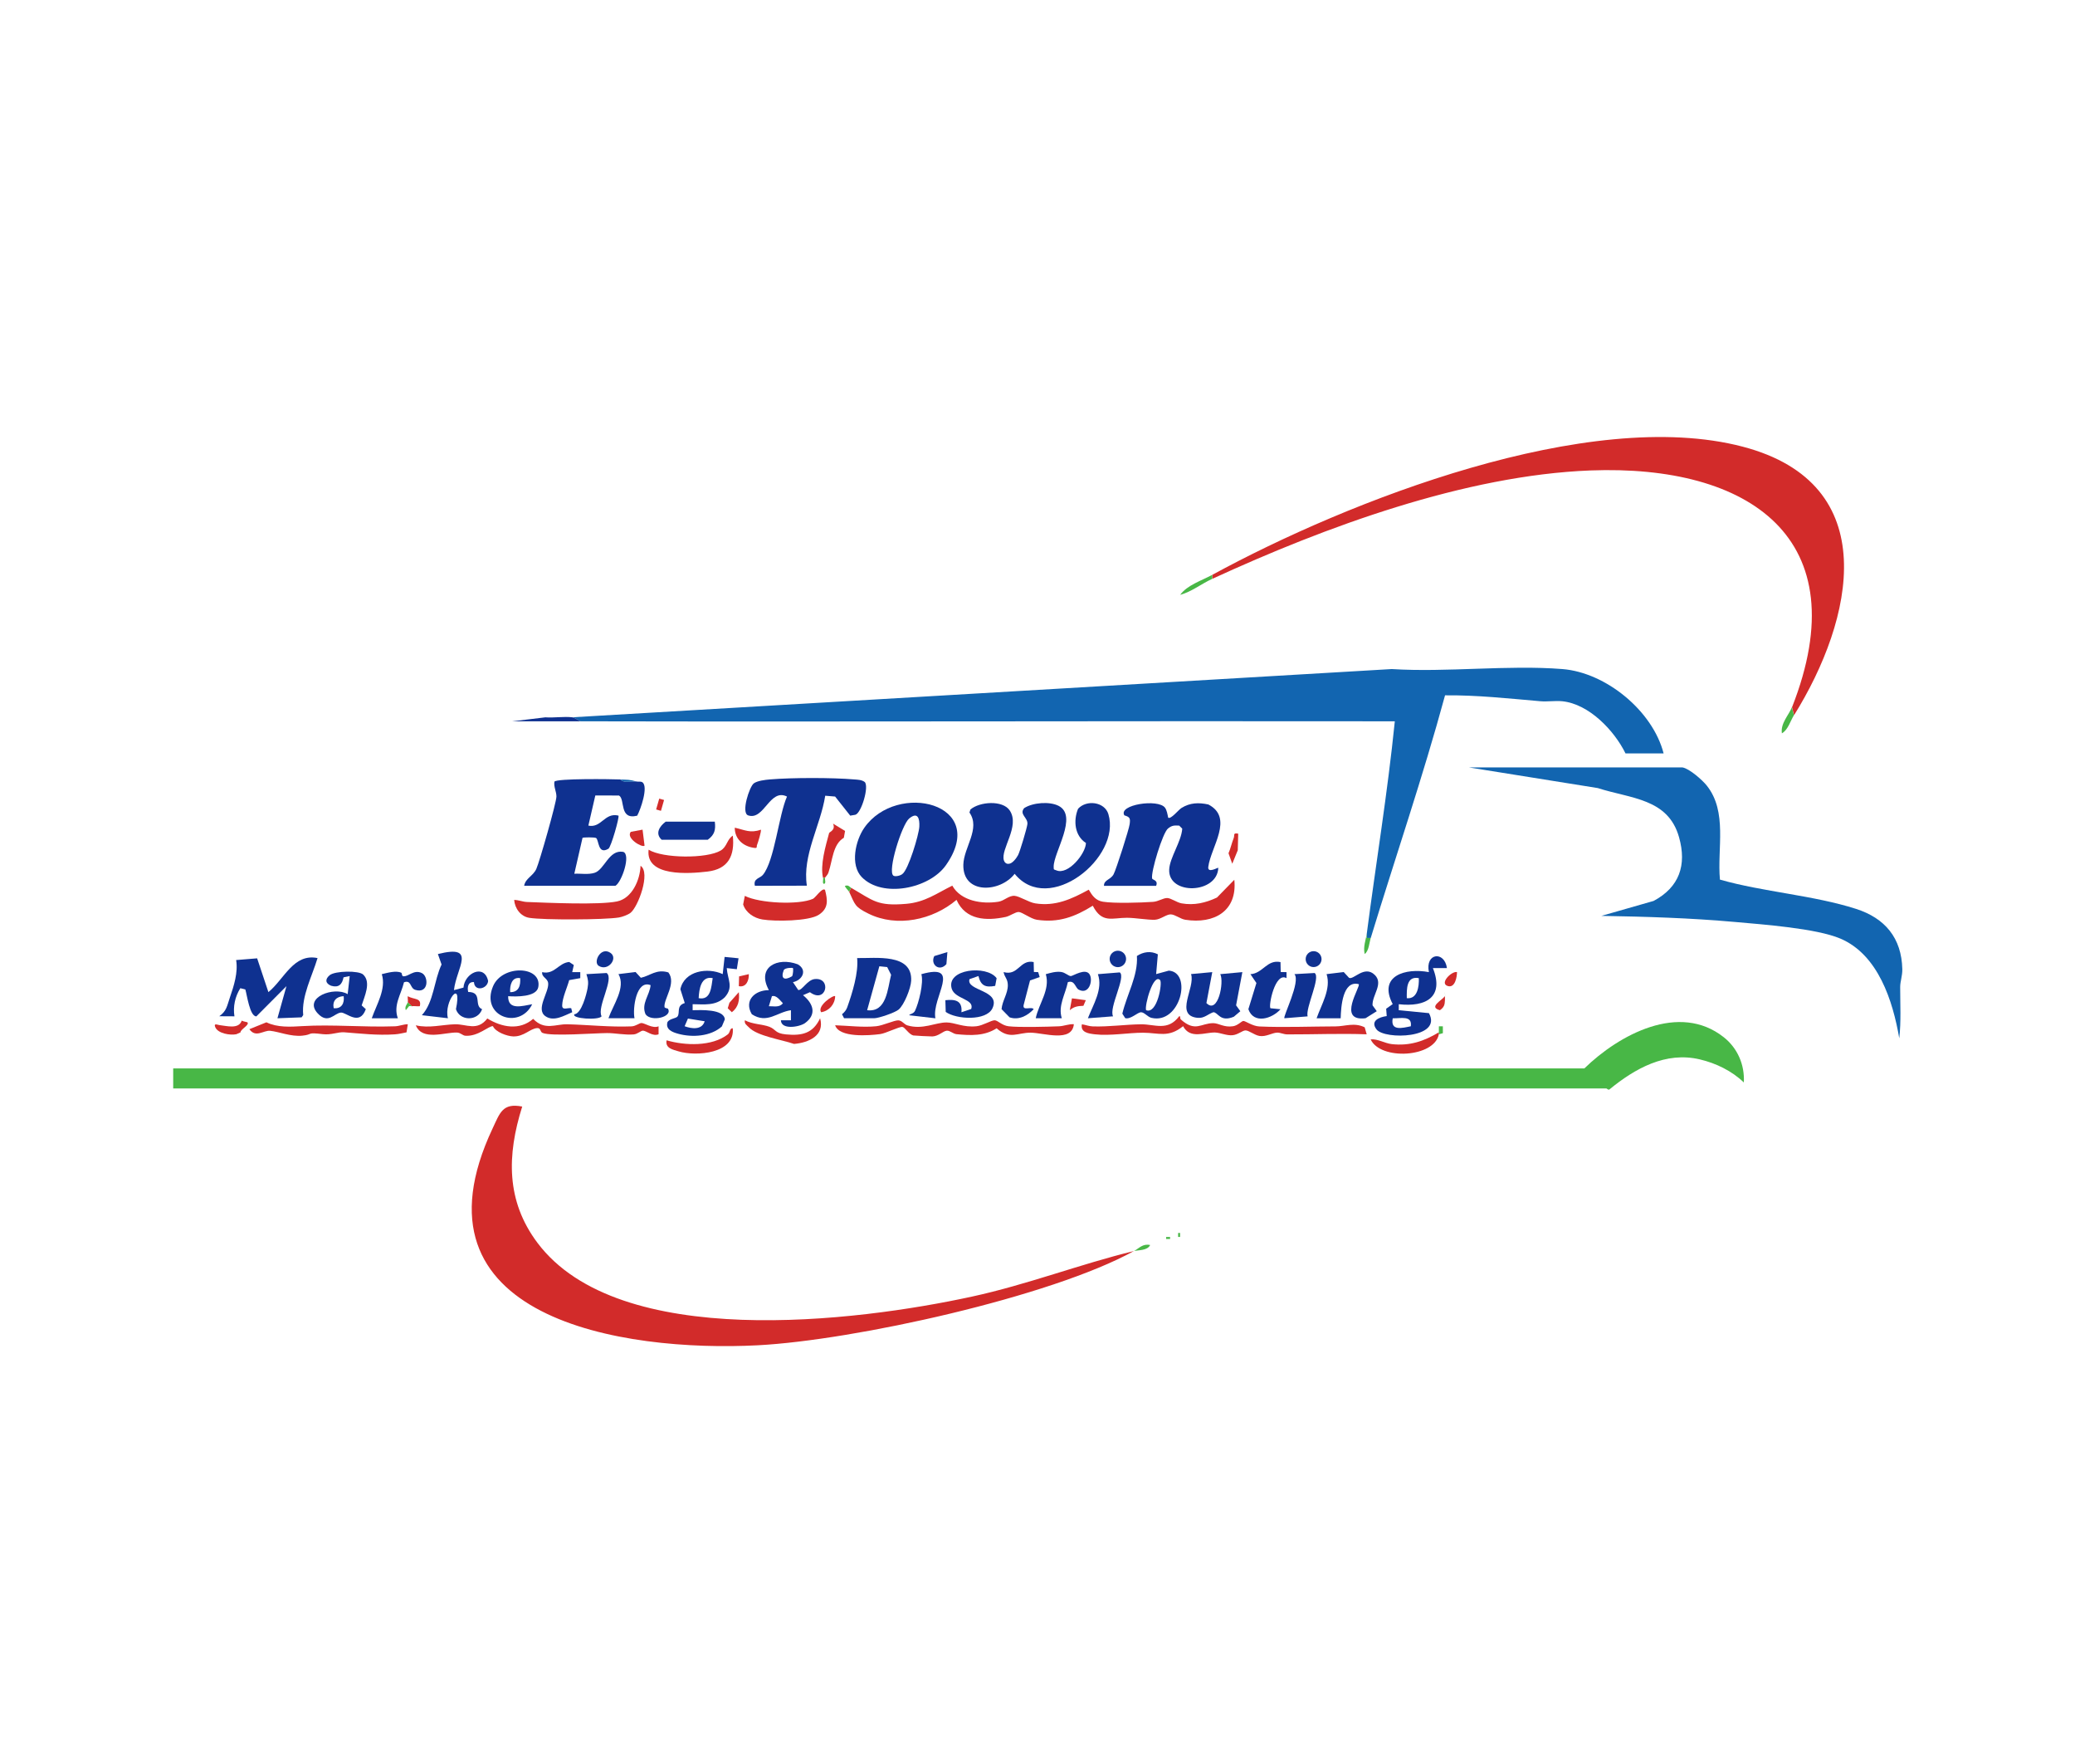 <svg xmlns="http://www.w3.org/2000/svg" width="120" height="102" viewBox="0 0 120 102" fill="none"><g clip-path="url(#clip0_22712_55428)"><path d="M103.751 41.36L103.635 40.896C107.486 31.103 101.138 26.849 91.972 27.203C84.728 27.482 76.63 30.469 70.109 33.471V33.239C77.953 28.963 91.887 23.496 100.78 25.827C108.972 27.973 107.199 35.818 103.751 41.359V41.36Z" fill="#D22B2A"></path><path d="M103.744 41.359C103.542 41.683 103.402 42.208 103.049 42.403C102.962 41.825 103.447 41.355 103.628 40.895L103.744 41.359Z" fill="#48B746"></path><path d="M70.106 33.238V33.47C69.454 33.771 68.925 34.21 68.25 34.397C68.659 33.83 69.475 33.583 70.106 33.238Z" fill="#48B746"></path><path d="M33.102 41.476L80.486 38.687C83.692 38.888 87.184 38.437 90.355 38.687C92.875 38.887 95.576 41.103 96.209 43.564H94.005C93.355 42.238 91.894 40.705 90.35 40.549C89.934 40.508 89.495 40.583 89.076 40.547C87.245 40.389 85.407 40.187 83.569 40.206C82.29 44.918 80.698 49.562 79.272 54.237H79.04V54.005C79.574 49.906 80.248 45.822 80.664 41.708C64.966 41.684 49.262 41.742 33.566 41.708C33.465 41.647 33.186 41.487 33.102 41.476Z" fill="#1265B0"></path><path d="M91.626 61.779C93.62 59.837 97.113 57.932 99.691 59.978C100.486 60.608 100.904 61.571 100.848 62.591C100.157 61.923 99.237 61.477 98.298 61.256C96.328 60.792 94.558 61.779 93.075 62.995C92.999 63.04 92.931 62.939 92.903 62.939H10.016V61.779H91.626Z" fill="#48B746"></path><path d="M97.308 44.377C97.702 44.448 98.444 45.098 98.701 45.42C99.918 46.94 99.299 49.063 99.466 50.862C101.971 51.577 104.885 51.766 107.342 52.556C109.014 53.093 109.973 54.24 110.013 56.039C110.021 56.434 109.891 56.737 109.89 57.074C109.889 58.059 109.949 59.06 109.837 60.038C109.469 57.882 108.621 55.206 106.435 54.274C105.042 53.679 101.939 53.454 100.323 53.31C97.765 53.081 95.174 53.002 92.61 52.959L95.63 52.095C97.119 51.301 97.557 50.025 97.101 48.41C96.467 46.158 94.31 46.185 92.402 45.569L84.953 44.375H97.308V44.377Z" fill="#1265B0"></path><path d="M33.104 41.477C33.189 41.487 33.467 41.648 33.568 41.709C32.255 41.707 30.937 41.713 29.625 41.708L31.54 41.478C32.039 41.515 32.623 41.417 33.105 41.477H33.104Z" fill="#0F3190"></path><path d="M75.967 55.919C76.221 55.919 76.427 55.713 76.427 55.459C76.427 55.206 76.221 55 75.967 55C75.713 55 75.508 55.206 75.508 55.459C75.508 55.713 75.713 55.919 75.967 55.919Z" fill="#0F3190"></path><path d="M84.26 56.208C84.26 56.48 84.155 57.132 83.74 57.019C83.211 56.873 83.951 56.138 84.26 56.208Z" fill="#D22B2A"></path><path d="M79.036 54.004V54.236H79.268C79.192 54.488 79.165 55 78.921 55.163C78.822 54.744 78.993 54.336 79.036 54.004Z" fill="#48B746"></path><path d="M14.87 55.412L15.522 57.368C16.434 56.624 16.979 55.112 18.364 55.399C18.054 56.441 17.425 57.605 17.535 58.695L17.443 58.826L16.045 58.879L16.566 57.022L14.826 58.77C14.444 58.774 14.284 57.526 14.189 57.215L13.899 57.14C13.591 57.63 13.469 58.21 13.558 58.767L12.68 58.762C13.11 58.46 13.129 58.161 13.29 57.692C13.528 57.006 13.776 56.227 13.656 55.513L14.87 55.414V55.412Z" fill="#0F3190"></path><path d="M45.858 56.793L46.163 57.245C46.386 57.284 46.685 56.655 47.12 56.612C48.118 56.515 47.787 58.074 46.839 57.372L46.439 57.545C47.038 58.029 47.25 58.658 46.548 59.164C46.203 59.396 45.172 59.554 45.161 58.995H45.741V58.414C44.934 58.522 44.365 59.224 43.48 58.647C43.01 57.857 43.649 57.252 44.466 57.252C43.736 55.926 44.959 55.319 46.134 55.759C46.709 56.087 46.408 56.677 45.859 56.792L45.858 56.793ZM45.856 55.98C45.82 55.944 45.406 55.959 45.328 56.088C45.134 56.588 45.356 56.717 45.806 56.45C45.866 56.36 45.886 56.009 45.856 55.979V55.98ZM44.465 58.183C44.749 58.175 45.078 58.276 45.275 58.009C45.112 57.852 44.906 57.527 44.641 57.603L44.464 58.182L44.465 58.183Z" fill="#0F3190"></path><path d="M48.814 58.878L48.695 58.646C48.831 58.538 48.935 58.413 48.996 58.247C49.289 57.426 49.658 56.236 49.569 55.398C50.629 55.421 52.774 55.105 52.694 56.715C52.673 57.141 52.295 58.1 51.969 58.377C51.757 58.556 50.811 58.878 50.555 58.878H48.815H48.814ZM50.148 58.413C51.282 58.555 51.329 57.163 51.534 56.366L51.307 55.919L50.854 55.873L50.148 58.413Z" fill="#0F3190"></path><path d="M42.711 55.41L42.611 56.044L42.029 55.978C42.073 56.635 42.445 57.068 41.916 57.664C41.39 58.174 40.73 58.071 40.056 58.066V58.413C40.51 58.405 41.865 58.332 41.918 58.942L41.746 59.352C41.1 59.936 40.024 59.999 39.217 59.775C38.885 59.683 38.485 59.534 38.597 59.111C38.711 58.891 39.104 58.899 39.189 58.767C39.338 58.537 39.104 58.149 39.601 58L39.347 57.2C39.573 56.135 40.925 55.919 41.795 56.327L41.905 55.332L42.711 55.411V55.41ZM41.216 56.558C40.539 56.421 40.43 57.197 40.405 57.717C41.116 57.853 41.131 57.078 41.216 56.558ZM39.593 59.34C39.973 59.483 40.594 59.579 40.752 59.053L39.784 58.897L39.593 59.34Z" fill="#0F3190"></path><path d="M83.678 55.978H82.867C83.533 57.656 82.466 58.245 80.893 58.067V58.414L82.638 58.583C83.44 60.054 80.076 60.13 79.608 59.526C79.222 59.028 79.768 58.809 80.196 58.753L80.164 58.328L80.542 58.06C79.68 56.413 81.293 55.956 82.635 56.211C82.409 55.094 83.538 54.973 83.678 55.977V55.978ZM82.052 56.559C81.33 56.422 81.35 57.189 81.357 57.718C81.978 57.784 82.072 57.033 82.052 56.559ZM81.59 59.342C81.679 58.694 81.004 58.9 80.544 58.879C80.397 59.637 81.094 59.443 81.59 59.342Z" fill="#0F3190"></path><path d="M68.289 58.949C69.132 59.7 69.453 59.161 70.162 59.162C70.489 59.162 70.787 59.425 71.315 59.339C71.591 59.294 71.802 59.042 71.903 59.035C72.019 59.027 72.431 59.335 72.829 59.353C74.198 59.417 75.824 59.353 77.244 59.349C77.786 59.346 78.324 59.108 78.922 59.402L79.038 59.807C77.524 59.75 75.988 59.817 74.451 59.812C74.243 59.812 74.045 59.708 73.872 59.709C73.579 59.712 73.211 59.968 72.83 59.901C72.525 59.846 72.225 59.574 72.019 59.582C71.85 59.589 71.594 59.828 71.285 59.859C70.943 59.894 70.573 59.712 70.267 59.703C69.669 59.688 68.827 60.105 68.42 59.337C67.566 60.026 67.009 59.717 66.104 59.715C65.264 59.713 64.198 59.909 63.32 59.807C62.963 59.765 62.47 59.702 62.567 59.228C62.782 59.259 62.975 59.343 63.198 59.35C64.14 59.38 65.076 59.238 65.988 59.228C66.781 59.219 67.53 59.647 68.192 58.764C68.281 58.724 68.224 58.889 68.291 58.949H68.289Z" fill="#D22B2A"></path><path d="M66.96 55.182L66.861 56.325L67.596 56.125C68.973 56.225 68.257 59.243 66.595 58.857C66.365 58.803 66.181 58.532 65.991 58.532C65.779 58.532 65.397 58.956 65.073 58.873L64.906 58.612C65.166 57.51 65.824 56.411 65.749 55.278C66.121 55.033 66.558 54.973 66.961 55.182H66.96ZM67.091 56.673C66.695 56.255 66.179 58.161 66.28 58.412C66.929 58.665 67.232 56.823 67.091 56.673Z" fill="#0F3190"></path><path d="M26.252 57.252L26.803 57.107C26.866 56.256 28.014 55.713 28.229 56.724C28.186 57.193 27.437 57.352 27.41 56.789C27.065 56.757 27.014 57.088 27.076 57.358C27.934 57.364 27.38 58.157 27.88 58.354C27.637 59.061 26.591 59.049 26.368 58.353C26.756 56.497 25.644 57.926 25.905 58.878L24.398 58.702C25.096 57.932 25.092 56.704 25.537 55.771L25.324 55.166C27.62 54.59 26.389 55.965 26.253 57.252H26.252Z" fill="#0F3190"></path><path d="M38.086 59.343V59.806C37.751 59.945 37.397 59.613 37.195 59.596C37.059 59.584 36.888 59.794 36.641 59.814C36.116 59.855 35.584 59.733 35.107 59.735C34.377 59.739 31.894 59.936 31.38 59.728C31.225 59.666 31.286 59.437 31.069 59.447C30.667 59.466 30.302 59.95 29.678 59.929C29.322 59.917 28.658 59.677 28.507 59.337C28.264 59.312 27.642 59.951 26.904 59.889C26.761 59.878 26.627 59.712 26.432 59.705C25.737 59.679 24.419 60.211 24.047 59.286C24.808 59.469 25.576 59.247 26.31 59.227C26.969 59.21 27.599 59.649 28.183 58.891C29.011 59.4 30.041 59.604 30.834 58.913C31.5 59.608 32.13 59.21 32.806 59.227C34.03 59.258 35.28 59.398 36.522 59.348C36.77 59.337 36.972 59.154 37.099 59.154C37.284 59.154 37.746 59.493 38.086 59.344V59.343Z" fill="#D22B2A"></path><path d="M62.102 59.226C61.993 60.294 60.366 59.722 59.609 59.713C58.851 59.704 58.399 60.136 57.637 59.459C56.924 59.914 56.138 59.878 55.321 59.8C55.115 59.78 54.939 59.583 54.755 59.598C54.537 59.616 54.286 59.916 53.922 59.93C53.826 59.934 52.87 59.886 52.816 59.873C52.558 59.808 52.329 59.395 52.187 59.38C51.992 59.359 51.233 59.751 50.898 59.795C50.256 59.88 48.532 60.015 48.297 59.284C49.071 59.309 49.897 59.418 50.675 59.34C51.062 59.3 51.721 58.989 51.956 59C52.164 59.009 52.291 59.234 52.468 59.288C53.348 59.56 54.099 59.121 54.736 59.121C55.213 59.121 55.726 59.424 56.477 59.34C56.849 59.298 57.333 58.99 57.522 58.996C57.711 59.002 57.937 59.295 58.329 59.342C58.945 59.415 60.555 59.371 61.237 59.344C61.532 59.333 61.805 59.203 62.102 59.224V59.226Z" fill="#D22B2A"></path><path d="M37.061 56.539C37.61 56.421 37.95 56.019 38.651 56.227C39.135 56.848 38.37 57.78 38.429 58.228C38.438 58.301 38.615 58.304 38.628 58.326C38.922 58.81 37.651 59.106 37.333 58.648C37.069 58.029 37.57 57.555 37.625 56.965C36.797 56.635 36.578 58.309 36.694 58.877H35.188C35.462 58.094 36.206 57.102 35.767 56.326L36.755 56.205L37.06 56.537L37.061 56.539Z" fill="#0F3190"></path><path d="M78.012 56.538C78.267 56.695 78.907 55.777 79.51 56.378C80.022 56.89 79.35 57.532 79.375 58.13L79.62 58.471L78.972 58.877C77.287 59.089 78.714 57.028 78.576 56.907C77.649 56.669 77.552 58.212 77.533 58.88H76.141C76.418 58.084 76.99 57.178 76.719 56.327L77.71 56.207L78.014 56.538H78.012Z" fill="#0F3190"></path><path d="M70.107 56.211L69.769 58C70.437 58.683 70.805 56.785 70.57 56.328L71.847 56.211L71.485 58.131L71.73 58.472L71.353 58.791C70.552 59.125 70.451 58.529 70.167 58.53C69.852 58.641 69.638 58.892 69.263 58.855C67.891 58.721 69.147 57.097 68.879 56.324L70.107 56.211Z" fill="#0F3190"></path><path d="M21.006 56.355C21.48 56.804 21.074 57.619 20.916 58.135L21.155 58.354C20.79 59.355 20.032 58.533 19.721 58.55C19.336 58.573 18.979 59.257 18.366 58.589C17.527 57.674 19.329 57.015 20.107 57.485L20.224 56.44L19.867 56.512C19.787 56.925 19.585 57.128 19.148 56.999C18.807 56.861 18.791 56.613 19.069 56.387C19.38 56.135 20.749 56.109 21.006 56.354V56.355ZM19.875 57.601C19.454 57.621 19.215 57.873 19.297 58.296C19.751 58.348 19.931 58.012 19.875 57.601Z" fill="#0F3190"></path><path d="M57.555 57.006C56.986 57.115 56.722 56.995 56.584 56.437L56.065 56.62C55.867 57.308 57.886 57.236 57.397 58.297C57.051 59.049 55.304 58.951 54.692 58.512L54.672 57.835C55.25 57.772 55.665 57.859 55.601 58.532L56.166 58.343C56.373 57.76 55.23 57.78 55.04 57.172C54.697 56.021 57.064 55.785 57.636 56.562L57.553 57.008L57.555 57.006Z" fill="#0F3190"></path><path d="M29.387 57.603C29.373 58.446 30.215 58.161 30.778 58.068C30.035 59.581 27.77 58.766 28.516 57.022C29.054 55.763 31.356 55.841 31.13 57.078C31.023 57.659 29.842 57.636 29.386 57.602L29.387 57.603ZM30.082 56.559C29.594 56.476 29.479 56.975 29.503 57.37C30 57.375 30.114 56.995 30.082 56.559Z" fill="#0F3190"></path><path d="M23.584 59.226L23.51 59.693C23.285 59.737 23.067 59.794 22.835 59.809C21.814 59.878 20.856 59.763 19.917 59.691C19.538 59.662 19.153 59.859 18.661 59.798C17.692 59.678 18.14 59.82 17.48 59.886C16.82 59.952 16.119 59.653 15.623 59.604C15.235 59.567 14.793 60.032 14.422 59.511L15.407 59.113C16.043 59.422 16.795 59.376 17.488 59.333C19.214 59.227 21.025 59.407 22.836 59.344C23.097 59.335 23.326 59.226 23.584 59.224V59.226Z" fill="#D22B2A"></path><path d="M63.013 56.344C63.22 56.673 62.996 57.521 62.41 57.238C62.181 57.159 62.178 56.652 61.756 56.79C61.614 57.491 61.175 58.158 61.405 58.877H59.898C60.077 58.025 60.745 57.221 60.48 56.33C60.763 56.251 61.05 56.165 61.352 56.2C61.611 56.23 61.789 56.441 61.929 56.44C62.048 56.44 62.771 55.954 63.013 56.341V56.344Z" fill="#0F3190"></path><path d="M23.21 56.248C23.242 56.264 23.24 56.44 23.31 56.45C23.621 56.495 23.93 56.033 24.4 56.268C24.793 56.464 24.805 57.483 24.015 57.236C23.692 57.136 23.805 56.644 23.363 56.798C23.189 57.521 22.737 58.119 23.007 58.879H21.5C21.777 58.084 22.349 57.18 22.079 56.329C22.398 56.255 22.906 56.102 23.21 56.249V56.248Z" fill="#0F3190"></path><path d="M59.779 55.629L59.792 56.203L60.04 56.211L60.127 56.498L59.568 56.692L59.196 58.122C59.136 58.479 59.645 58.176 59.779 58.354C59.43 58.73 58.906 59.009 58.382 58.824L57.922 58.352C57.959 57.87 58.291 57.452 58.284 56.96C58.278 56.584 58.094 56.519 58.04 56.209C58.899 56.448 58.974 55.464 59.779 55.628V55.629Z" fill="#0F3190"></path><path d="M74.053 55.631L74.065 56.205L74.401 56.212V56.559C73.737 56.182 73.346 58.173 73.472 58.3L74.053 58.357C73.567 58.908 72.505 59.237 72.195 58.355L72.66 56.841L72.314 56.33C73.036 56.288 73.268 55.467 74.054 55.631H74.053Z" fill="#0F3190"></path><path d="M33.093 56.211H33.558V56.559L32.917 56.674C32.797 57.119 32.528 57.671 32.512 58.126C32.499 58.458 32.846 58.249 33.035 58.299L33.093 58.53C32.636 58.718 32.024 59.103 31.536 58.755C30.966 58.348 31.755 57.373 31.702 56.851C31.673 56.558 31.317 56.513 31.354 56.212C32.063 56.377 32.301 55.674 32.92 55.625L33.184 55.801L33.092 56.211H33.093Z" fill="#0F3190"></path><path d="M64.754 56.227C65.141 56.469 64.107 58.289 64.371 58.767L62.914 58.879C63.22 58.089 63.796 57.193 63.493 56.329L64.754 56.227Z" fill="#0F3190"></path><path d="M54.096 58.881L52.588 58.706C52.562 58.639 52.822 58.639 52.913 58.454C53.133 58 53.43 56.818 53.283 56.33C55.684 55.654 53.859 57.682 54.096 58.881Z" fill="#0F3190"></path><path d="M33.217 58.649C33.627 58.61 33.915 57.505 33.98 57.142C34.038 56.814 34.015 56.647 33.913 56.328L35.081 56.262C35.544 56.585 34.503 58.234 34.791 58.766C34.628 59.009 33.035 58.903 33.218 58.649H33.217Z" fill="#0F3190"></path><path d="M74.28 58.877C74.183 58.785 75.233 56.75 74.859 56.327L76.026 56.262C76.392 56.509 75.487 58.28 75.621 58.77L74.28 58.878V58.877Z" fill="#0F3190"></path><path d="M43.079 58.995C43.5 59.228 44.115 59.222 44.498 59.373C44.881 59.524 44.813 59.75 45.45 59.812C46.388 59.902 47.018 59.75 47.428 58.879C47.708 59.88 46.764 60.294 45.92 60.363C45.214 60.118 43.785 59.911 43.308 59.403C43.189 59.277 43.034 59.204 43.078 58.996L43.079 58.995Z" fill="#D22B2A"></path><path d="M38.549 60.154C39.606 60.463 41.178 60.526 42.092 59.809C42.236 59.697 42.193 59.444 42.376 59.458C42.523 60.926 40.264 61.099 39.244 60.793C38.901 60.69 38.462 60.611 38.55 60.154H38.549Z" fill="#D22B2A"></path><path d="M83.211 59.691V59.807C82.947 61.155 79.835 61.329 79.266 60.099C79.688 60.064 80.076 60.328 80.496 60.375C81.53 60.487 82.347 60.21 83.211 59.691Z" fill="#D22B2A"></path><path d="M14.305 59.111C14.457 59.266 13.889 59.526 13.91 59.695L13.665 59.803C13.305 59.873 12.608 59.764 12.45 59.397C12.338 59.136 12.589 59.265 12.688 59.274C13.094 59.316 13.811 59.532 13.98 59.016C14.067 59.069 14.294 59.098 14.305 59.11V59.111Z" fill="#D22B2A"></path><path d="M64.647 55.924C64.91 55.924 65.123 55.711 65.123 55.448C65.123 55.186 64.91 54.973 64.647 54.973C64.385 54.973 64.172 55.186 64.172 55.448C64.172 55.711 64.385 55.924 64.647 55.924Z" fill="#0F3190"></path><path d="M34.623 55.848C34.285 55.636 34.743 54.703 35.31 55.102C35.76 55.42 35.162 56.187 34.623 55.848Z" fill="#0F3190"></path><path d="M54.789 55.051L54.732 55.748C54.328 56.215 53.783 55.773 54.031 55.283L54.789 55.051Z" fill="#0F3190"></path><path d="M48.298 57.603C48.288 58.065 47.95 58.458 47.487 58.53C47.234 58.167 48.206 57.507 48.298 57.603Z" fill="#D22B2A"></path><path d="M62.794 57.834L62.655 58.159C62.328 58.173 62.122 58.196 61.867 58.413L61.992 57.727L62.794 57.834Z" fill="#D22B2A"></path><path d="M42.183 57.984L42.727 57.371C42.777 57.835 42.708 58.235 42.323 58.529L42.086 58.301L42.183 57.985V57.984Z" fill="#D22B2A"></path><path d="M43.305 56.328C43.321 56.684 43.156 57.11 42.727 57.023L42.742 56.458L43.305 56.328Z" fill="#D22B2A"></path><path d="M23.583 57.95C23.607 57.856 23.564 57.711 23.583 57.602C23.931 57.814 24.402 57.684 24.278 58.182C24.126 58.198 23.962 58.163 23.814 58.182L23.582 57.95H23.583Z" fill="#D22B2A"></path><path d="M83.563 57.834C83.552 58.11 83.511 58.244 83.272 58.414C82.598 58.233 83.366 57.86 83.563 57.602C83.561 57.679 83.566 57.757 83.563 57.834Z" fill="#D22B2A"></path><path d="M83.211 59.692L83.212 59.344H83.442L83.444 59.742L83.211 59.808V59.692Z" fill="#48B746"></path><path d="M23.816 58.182C23.767 58.188 23.709 58.159 23.656 58.179L23.469 58.413C23.383 58.204 23.555 58.063 23.584 57.949L23.816 58.181V58.182Z" fill="#48B746"></path><path d="M83.566 57.834C83.569 57.757 83.563 57.68 83.566 57.602C83.588 57.573 83.55 57.44 83.567 57.371V57.834H83.566Z" fill="#48B746"></path><path d="M59.232 46.726C59.734 46.404 60.695 46.33 61.217 46.595C62.37 47.181 60.924 49.288 60.935 50.121C60.938 50.323 60.94 50.261 61.09 50.326C61.761 50.616 62.785 49.371 62.802 48.745C62.151 48.328 62.062 47.455 62.346 46.766C62.833 46.229 63.882 46.361 64.098 47.072C64.863 49.588 60.645 52.963 58.679 50.526C57.839 51.618 55.673 51.734 55.711 50.001C55.733 49 56.718 47.914 56.065 46.982L56.121 46.809C56.648 46.352 57.987 46.252 58.395 46.864C59.004 47.783 57.851 49.096 58.056 49.751C58.093 49.868 58.201 49.968 58.332 49.948C58.544 49.946 58.782 49.623 58.877 49.444C58.987 49.238 59.392 47.875 59.416 47.651C59.455 47.273 58.922 47.094 59.231 46.725L59.232 46.726Z" fill="#0F3190"></path><path d="M35.882 45.072C36.083 45.304 36.52 45.151 36.81 45.188C36.902 45.215 37.055 45.163 37.159 45.24C37.5 45.505 37.047 46.808 36.849 47.166C35.786 47.428 36.17 46.207 35.796 45.999L34.428 45.997L34.026 47.739C34.782 47.897 34.959 46.967 35.765 47.16C35.838 47.229 35.338 48.985 35.187 49.076C34.565 49.448 34.645 48.563 34.47 48.455C34.391 48.407 33.73 48.411 33.688 48.447L33.213 50.522C33.593 50.502 34.01 50.584 34.379 50.471C34.964 50.293 35.206 49.112 36.039 49.257C36.5 49.406 35.961 51.002 35.591 51.219H30.312C30.389 50.781 30.83 50.658 31.017 50.242C31.203 49.825 32.179 46.406 32.179 46.057C32.179 45.763 32.013 45.493 32.063 45.197C32.198 45.004 35.375 45.05 35.882 45.071V45.072Z" fill="#0F3190"></path><path d="M67.556 47.278C67.712 47.393 68.148 46.83 68.329 46.718C68.822 46.413 69.317 46.395 69.882 46.518C71.369 47.292 70.027 48.968 69.877 50.124C69.825 50.524 70.434 50.153 70.455 50.178C70.407 51.688 67.55 51.783 67.616 50.279C67.648 49.587 68.321 48.661 68.371 47.916L68.194 47.739C67.906 47.725 67.779 47.722 67.547 47.907C67.24 48.149 66.548 50.417 66.628 50.797C66.647 50.884 66.997 50.891 66.86 51.221H63.844C63.836 50.87 64.217 50.884 64.398 50.56C64.543 50.3 65.292 47.955 65.33 47.655C65.371 47.332 65.361 47.245 65.024 47.147C64.65 46.532 66.976 46.17 67.375 46.705C67.482 46.849 67.52 47.101 67.557 47.279L67.556 47.278Z" fill="#0F3190"></path><path d="M49.224 51.336C50.503 52.074 50.724 52.409 52.412 52.262C53.491 52.168 54.15 51.668 55.072 51.21C55.571 52.103 56.794 52.292 57.744 52.14C58.079 52.087 58.337 51.777 58.671 51.8C58.962 51.82 59.49 52.175 59.867 52.235C61.037 52.422 61.974 51.985 62.964 51.444C63.164 51.786 63.362 52.074 63.79 52.141C64.442 52.245 65.98 52.197 66.684 52.148C66.987 52.127 67.271 51.923 67.498 51.927C67.724 51.93 68.049 52.184 68.335 52.235C69.057 52.364 69.73 52.205 70.379 51.898L71.382 50.871C71.565 52.68 70.217 53.444 68.547 53.183C68.263 53.139 67.958 52.88 67.707 52.872C67.457 52.864 67.116 53.169 66.791 53.183C66.377 53.2 65.687 53.072 65.171 53.069C64.321 53.066 63.732 53.414 63.197 52.372C62.16 53.016 61.215 53.372 59.963 53.184C59.616 53.132 59.115 52.74 58.912 52.734C58.727 52.728 58.407 52.967 58.16 53.021C57.044 53.258 55.842 53.212 55.317 52.033C53.948 53.195 51.876 53.645 50.225 52.83C49.412 52.429 49.454 52.307 49.109 51.568L49.225 51.336H49.224Z" fill="#D22B2A"></path><path d="M50.008 45.218C50.272 45.472 49.815 47.02 49.465 47.113L49.17 47.163L48.296 46.059L47.724 46.011C47.452 47.748 46.393 49.444 46.662 51.213L43.656 51.22C43.55 50.792 43.944 50.799 44.121 50.585C44.791 49.78 45.036 47.126 45.513 46.06C44.512 45.56 44.193 47.46 43.266 47.148C42.843 47.005 43.34 45.488 43.591 45.299C43.795 45.145 44.258 45.091 44.521 45.069C45.795 44.962 48.13 44.96 49.403 45.069C49.614 45.088 49.829 45.085 50.008 45.218Z" fill="#0F3190"></path><path d="M49.84 50.72C49.151 50.011 49.472 48.599 49.983 47.866C51.871 45.156 57.231 46.444 54.701 50.032C53.741 51.393 51.028 51.94 49.841 50.72H49.84ZM51.667 50.633C51.77 50.705 52.077 50.636 52.188 50.536C52.535 50.283 53.14 48.277 53.166 47.797C53.191 47.316 53.07 46.923 52.577 47.33C52.157 47.676 51.306 50.38 51.667 50.633Z" fill="#0F3190"></path><path d="M29.734 52.036C29.993 52.038 30.22 52.147 30.483 52.156C31.693 52.202 34.636 52.337 35.682 52.124C36.559 51.945 37.015 50.876 37.044 50.062C37.645 50.46 36.897 52.453 36.46 52.786C36.314 52.898 35.98 53.021 35.797 53.051C34.964 53.19 31.443 53.204 30.611 53.072C30.104 52.992 29.771 52.523 29.735 52.035L29.734 52.036Z" fill="#D22B2A"></path><path d="M47.712 51.454C47.862 52.048 47.929 52.516 47.355 52.894C46.78 53.272 44.812 53.288 44.087 53.166C43.605 53.085 43.134 52.779 42.977 52.299L43.074 51.802C43.921 52.234 46.192 52.339 47.014 51.973C47.161 51.907 47.55 51.302 47.712 51.454Z" fill="#D22B2A"></path><path d="M37.51 49.132C38.335 49.642 40.88 49.657 41.677 49.182C42.05 48.961 42.041 48.527 42.38 48.32C42.499 49.472 42.128 50.252 40.918 50.396C39.862 50.521 37.322 50.719 37.51 49.132Z" fill="#D22B2A"></path><path d="M41.338 47.512C41.398 47.986 41.322 48.274 40.932 48.556H38.264C37.874 48.201 38.135 47.783 38.496 47.512H41.338Z" fill="#0F3190"></path><path d="M47.596 50.757C47.425 50.001 47.74 48.949 47.948 48.171C47.967 48.101 48.34 48.004 48.177 47.625L48.871 48.047L48.801 48.443C48.16 48.815 48.147 49.761 47.914 50.443C47.856 50.613 47.736 50.696 47.711 50.757H47.595H47.596Z" fill="#D22B2A"></path><path d="M43.999 47.975C44.051 48.029 43.836 48.721 43.781 48.856C43.737 48.964 43.831 49.061 43.595 49.024C42.972 48.934 42.491 48.514 42.492 47.859C43.068 47.989 43.387 48.192 43.999 47.975Z" fill="#D22B2A"></path><path d="M71.608 48.205L71.582 49.164L71.263 49.944L71.047 49.338C71.169 49.055 71.234 48.744 71.347 48.459C71.418 48.283 71.28 48.146 71.608 48.205Z" fill="#D22B2A"></path><path d="M37.16 47.973L37.276 48.9C37.13 49.029 36.184 48.466 36.478 48.1L37.16 47.973Z" fill="#D22B2A"></path><path d="M38.125 46.178L37.945 46.805L38.224 46.885L38.404 46.258L38.125 46.178Z" fill="#D22B2A"></path><path d="M36.811 45.19C36.521 45.153 36.084 45.306 35.883 45.074C36.297 45.09 36.405 45.072 36.811 45.19Z" fill="#1265B0"></path><path d="M49.222 51.336L49.106 51.568C49.078 51.508 48.822 51.263 48.874 51.221C49.071 51.159 49.114 51.273 49.222 51.336Z" fill="#48B746"></path><path d="M47.717 50.758C47.681 50.844 47.791 51.073 47.659 51.107C47.541 51.107 47.624 50.863 47.601 50.758H47.717Z" fill="#48B746"></path><path d="M65.582 72.337C60.765 74.992 49.399 77.496 43.83 77.788C36.04 78.195 23.291 76.263 28.494 65.236C28.912 64.351 29.064 63.761 30.2 63.985C29.315 66.795 29.258 69.435 31.081 71.863C35.783 78.127 49.495 76.434 56.212 74.973C59.406 74.28 62.469 73.094 65.582 72.337Z" fill="#D22B2A"></path><path d="M65.586 72.338C65.873 72.18 66.088 71.897 66.514 71.991C66.365 72.317 65.835 72.278 65.586 72.338Z" fill="#48B746"></path><path d="M68.246 71.293H68.133V71.524H68.246V71.293Z" fill="#48B746"></path><path d="M67.668 71.527H67.438V71.641H67.668V71.527Z" fill="#48B746"></path></g><defs><clipPath id="clip0_22712_55428"><rect width="100" height="52.564" fill="white" transform="translate(10.008 25.273)"></rect></clipPath></defs></svg>